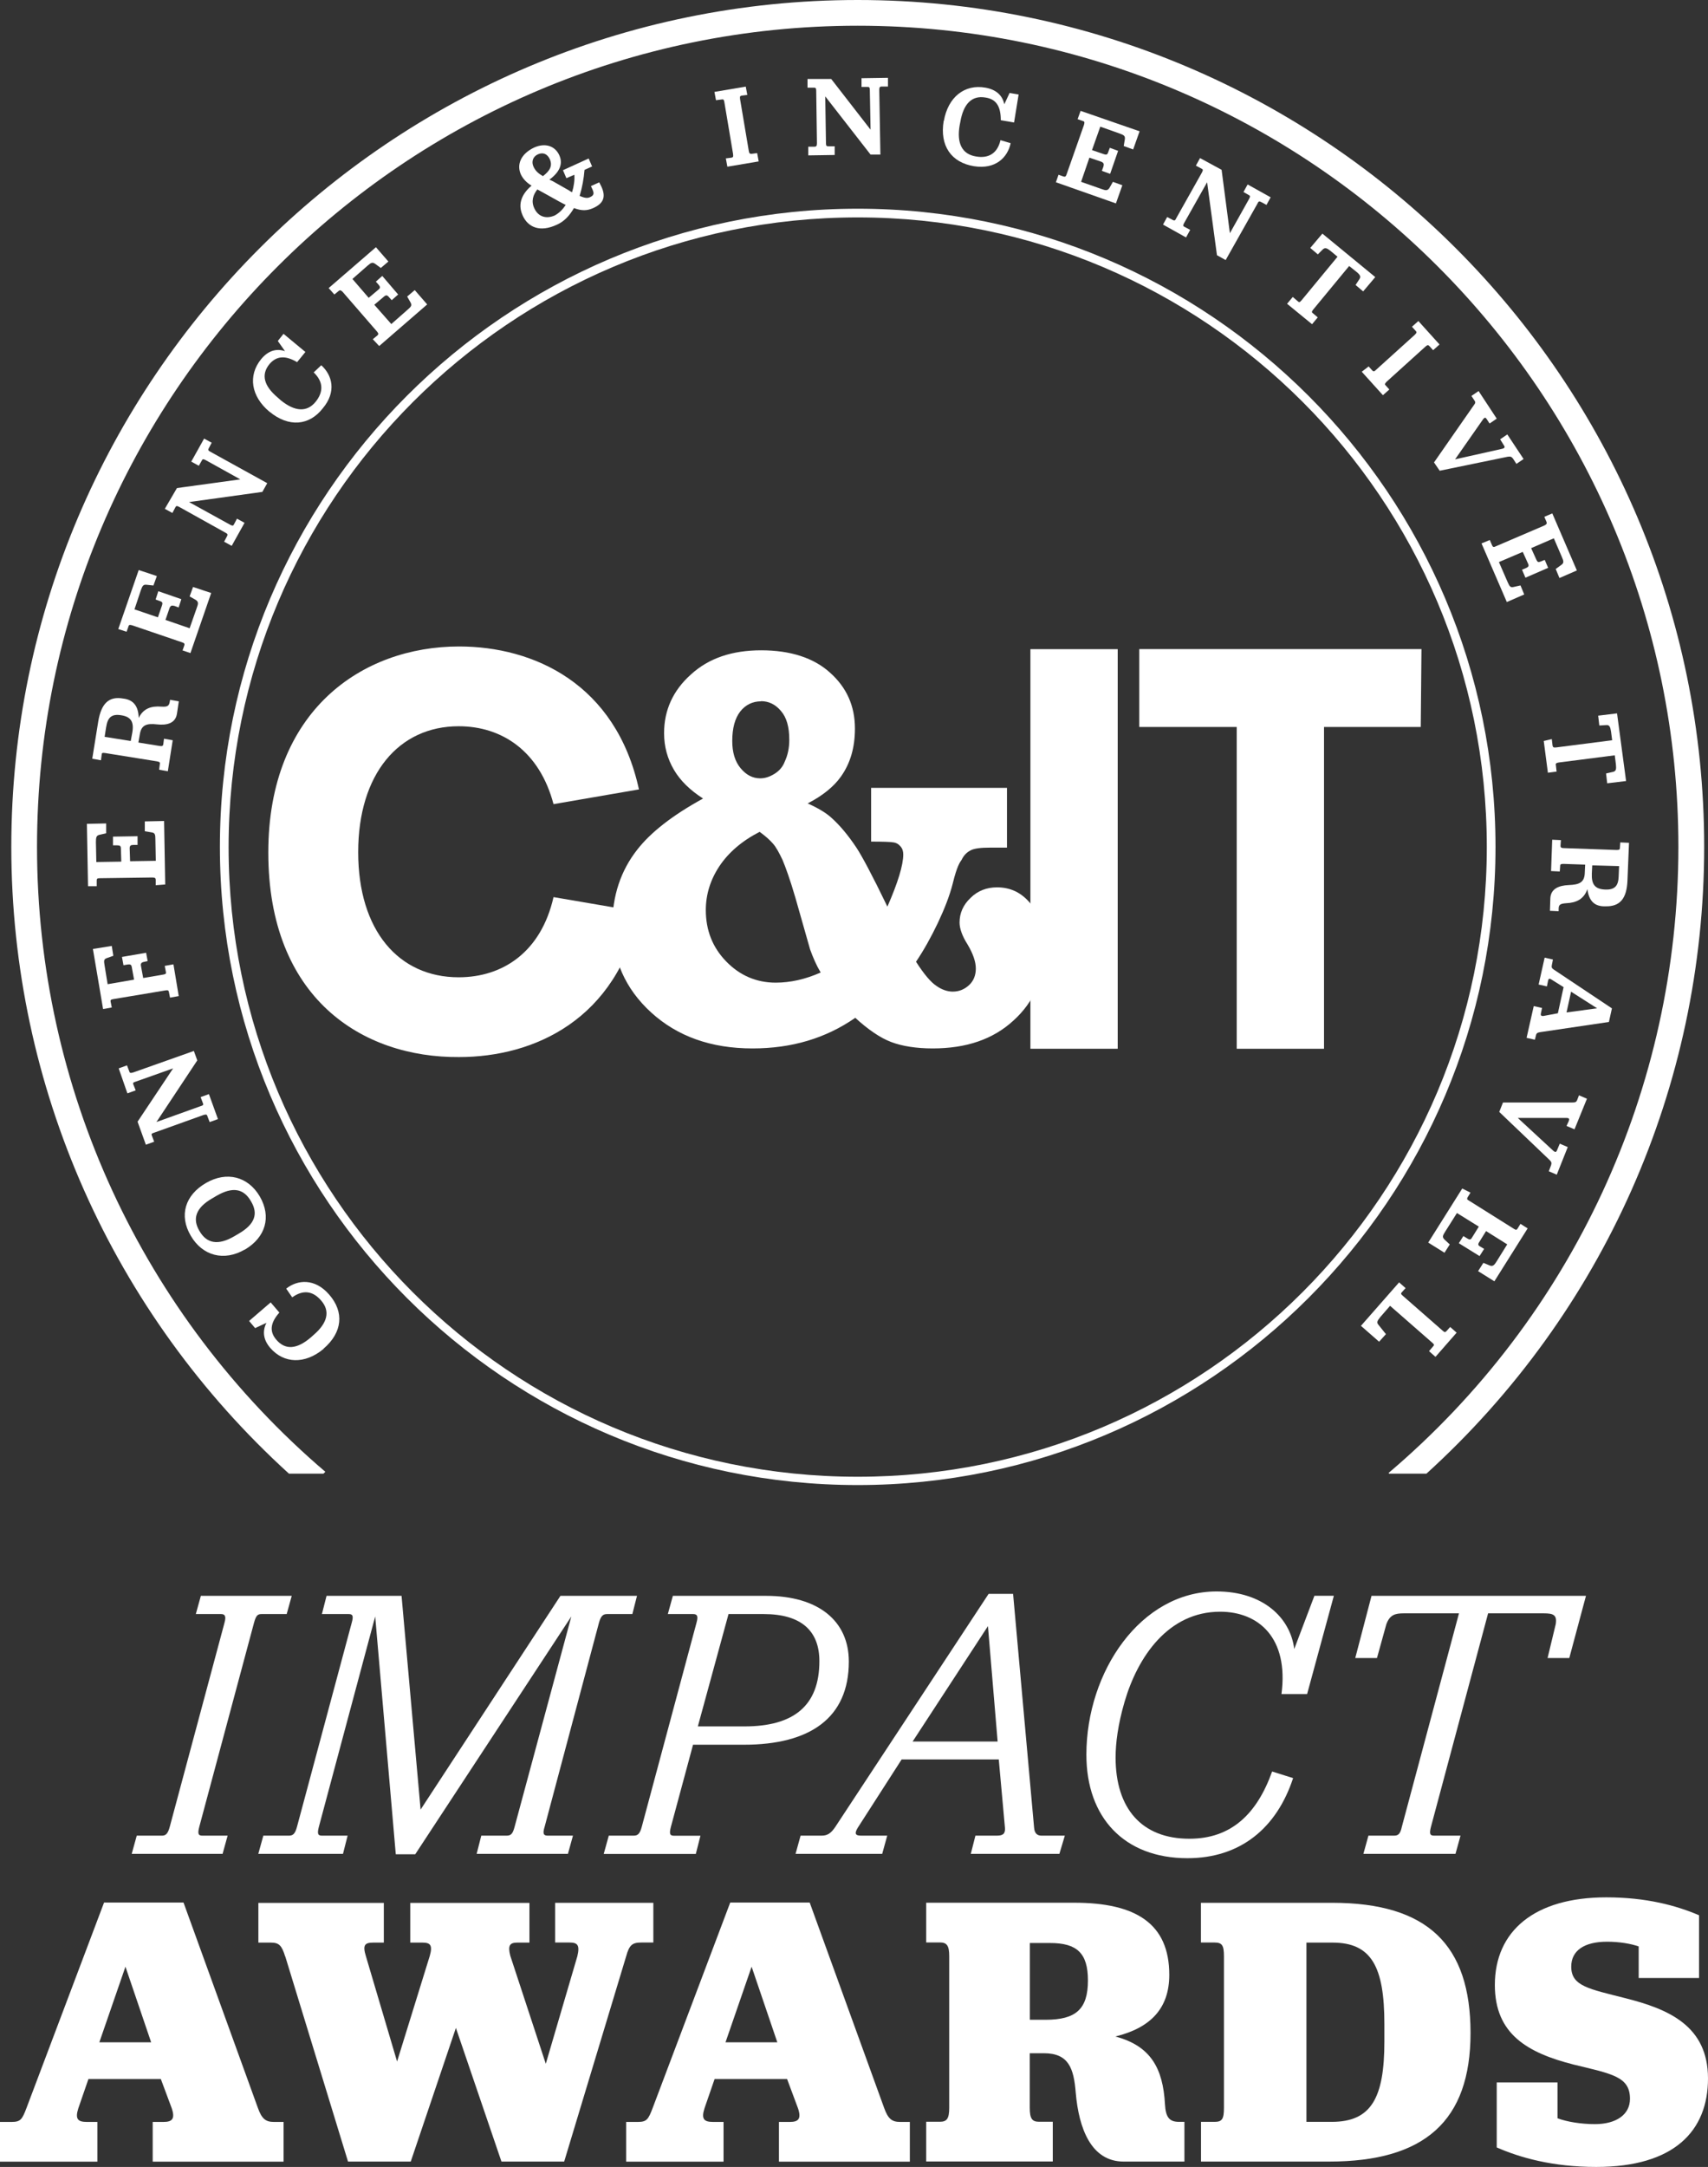 <?xml version="1.0" standalone="no"?>
<!DOCTYPE svg PUBLIC "-//W3C//DTD SVG 1.1//EN" "http://www.w3.org/Graphics/SVG/1.1/DTD/svg11.dtd">
<svg xmlns="http://www.w3.org/2000/svg" id="Layer_2" data-name="Layer 2" viewBox="0 0 209.95 266.21" width="209.95" height="266.21">
  <rect x="0" y="0" width="209.95" height="266.21" fill="#333333" stroke="none"/>
  <defs>
    <style>
      .cls-1 {
        fill: #fff;
      }
    </style>
  </defs>
  <g id="Layer_2-2" data-name="Layer 2">
    <g id="Layer_1-2" data-name="Layer 1-2">
      <path class="cls-1" d="M16.81,225.51h3.1c.43,0,.72-.19.96-1.1l6.73-25.07c.24-.86,0-1.05-.43-1.05h-3.1l.62-2.24h11.17l-.62,2.24h-3.1c-.48,0-.67.19-.91,1.05l-6.73,25.07c-.24.91-.1,1.1.38,1.1h3.1l-.62,2.24h-11.17l.62-2.24h0Z"/>
      <path class="cls-1" d="M32.36,225.51h3.15c.48,0,.76-.19,1-1.1l6.73-25.07c.24-.86.1-1.05-.38-1.05h-3.29l.57-2.24h9.22l2.34,26.26,17.19-26.26h9.41l-.57,2.24h-3.1c-.48,0-.76.19-1,1.05l-6.68,25.07c-.29.91-.1,1.1.38,1.1h3.1l-.62,2.24h-11.22l.57-2.24h3.1c.53,0,.76-.19,1-1.1l6.97-25.83-19.19,29.22h-2.39l-2.53-29.22-6.92,25.83c-.24.91-.1,1.1.38,1.1h3.15l-.57,2.24h-10.41l.62-2.24h0Z"/>
      <path class="cls-1" d="M74.83,225.51h3.06c.48,0,.76-.19,1-1.1l6.73-25.07c.24-.86.05-1.05-.43-1.05h-3.1l.62-2.24h11.46c6.45,0,10.17,3.1,10.17,8.07,0,6.97-4.82,10.22-12.89,10.22h-6.26l-2.72,10.08c-.24.91-.1,1.1.38,1.1h3.25l-.57,2.24h-11.32l.62-2.24h0ZM85.77,212.09h5.73c6.06,0,9.22-2.53,9.22-8.02,0-3.72-2.24-5.78-6.83-5.78h-4.34l-3.77,13.8h-.01Z"/>
      <path class="cls-1" d="M122.77,216.15h-11.94l-5.4,8.4c-.43.72-.29.96.43.96h3.2l-.62,2.24h-10.65l.62-2.24h2.58c.72,0,1.15-.29,1.67-1.05l18.86-28.65h3.01l2.58,28.7c.05.76.43,1,.91,1h2.87l-.67,2.24h-10.89l.57-2.24h2.63c.77,0,1.05-.24,1-.96l-.76-8.4h0ZM112.17,213.95h10.46l-1.19-14.18-9.26,14.18h0Z"/>
      <path class="cls-1" d="M133.54,215.57c0-10.22,6.69-20.06,16-20.06,5.68,0,9.07,3.2,9.55,7.07l2.48-6.54h2.39l-3.29,12.08h-3.15c.91-6.92-2.82-10.12-7.54-10.12-6.35,0-10.12,5.49-11.75,11.08-.81,2.77-1.1,5.06-1.1,6.83,0,6.25,3.2,9.98,9.07,9.98,5.16,0,8.31-3.06,10.17-8.26l2.58.81c-2.01,6.11-6.45,9.84-12.99,9.84-7.78,0-12.42-5.01-12.42-12.7h0Z"/>
      <path class="cls-1" d="M168.22,225.51h3.15c.48,0,.76-.19.95-1.1l7.02-26.21h-6.78c-1.1,0-1.72.19-2.15,1.34l-1.15,4.15h-2.67l2-7.64h26.36l-2.05,7.64h-2.67l1-4.15c.19-1.15-.29-1.34-1.48-1.34h-6.83l-7.02,26.21c-.24.91-.1,1.1.38,1.1h3.25l-.62,2.24h-11.32l.62-2.24h0Z"/>
      <path class="cls-1" d="M39.76,165.72c-2.28,1.9-4.88,1.81-6.55-.14-.84-.98-.98-2.04-.46-3.07l-1.39.65-.74-.88,2.65-2.28,1.07,1.25c-1.16,1.3-1.21,2.37-.37,3.34,1.11,1.3,2.55,1.16,4.23-.28l.37-.33c1.67-1.44,2.04-2.88.93-4.18-1.02-1.21-2.23-1.39-3.58-.42l-.74-1.07c1.39-1.11,3.53-1.3,5.29.74,1.86,2.14,1.63,4.64-.7,6.64v.03h0Z"/>
      <path class="cls-1" d="M30.1,153.5c-2.55,1.49-5.2.79-6.64-1.67-1.49-2.51-.7-5.02,1.86-6.5s5.16-.79,6.6,1.63c1.49,2.55.7,5.06-1.81,6.55h-.01ZM26.61,146.91l-.56.33c-2,1.16-2.42,2.51-1.53,3.99.88,1.53,2.28,1.81,4.27.65l.56-.33c2-1.16,2.42-2.46,1.49-3.99-.88-1.53-2.23-1.81-4.23-.65Z"/>
      <path class="cls-1" d="M16.91,137.8l4.37-6.55-4.6,1.63c-.33.09-.37.19-.28.37l.28.7-1.02.37-1.07-3.07,1.02-.37.28.74c.05.19.14.23.46.14l7.48-2.65.42,1.16-5.02,7.57,5.43-1.95c.33-.09.37-.19.28-.37l-.28-.74,1.02-.37,1.11,3.07-1.02.37-.28-.74c-.05-.19-.14-.23-.46-.14l-6.08,2.18c-.33.09-.37.19-.28.37l.28.74-1.02.37s-1.02-2.83-1.02-2.83Z"/>
      <path class="cls-1" d="M17.74,118.16c-.33.05-.46.19-.42.46l.28,1.53,2.46-.42c.33-.05.37-.14.33-.33l-.14-.74,1.07-.19.65,3.9-1.07.19-.14-.7c-.05-.19-.09-.23-.42-.19l-6.41,1.07c-.33.05-.37.14-.33.33l.14.7-1.07.19-1.25-7.38,2.32-.37.19,1.21-.79.28c-.42.14-.37.37-.28.93l.37,2.28,3.25-.56-.28-1.53c-.05-.33-.19-.37-.51-.33l-.51.09-.19-1.02,2.97-.51.19,1.02-.42.09h0Z"/>
      <path class="cls-1" d="M19.14,108.78v-.7c0-.19-.09-.28-.42-.28l-6.46.09c-.33,0-.37.09-.37.28v.7h-1.07l-.14-7.66,2.37-.05v1.21l-.84.19c-.37.09-.42.33-.42.88l.05,2.46,3.07-.05-.05-1.58c0-.33-.09-.42-.46-.42h-.51v-1.07l3.02-.05v1.07h-.51c-.33,0-.46.09-.46.42l.05,1.58,3.16-.05-.05-2.65c0-.56-.05-.79-.46-.84l-.84-.14v-1.21l2.37-.05.14,7.8-1.16.09v.03h0Z"/>
      <path class="cls-1" d="M17.05,88.2c.56-1.16,1.53-1.49,2.79-1.39.74.05.93-.09,1.02-.56l.05-.28,1.07.19-.23,1.53c-.19,1.16-1.21,1.44-2.46,1.3-1.21-.14-1.9.05-2.09,1.16l-.19,1.07,2.6.42c.33.05.42,0,.46-.19l.09-.7,1.07.19-.6,3.81-1.07-.19.09-.7c.05-.19-.05-.28-.37-.33l-6.36-1.02c-.33-.05-.42,0-.42.19l-.09.7-1.07-.19.74-4.6c.37-2.18,1.3-3.11,3.07-2.79,1.21.14,1.86.88,1.9,2.37h0ZM16.07,91.03l.19-1.02c.23-1.3-.14-1.95-1.35-2.14-1.16-.19-1.67.23-1.86,1.44l-.19,1.21,3.2.51h0Z"/>
      <path class="cls-1" d="M22.43,79.93l.23-.65c.05-.19,0-.28-.28-.37l-6.13-2.09c-.33-.09-.42-.05-.46.14l-.23.65-1.02-.33,2.51-7.25,2.23.74-.42,1.16-.84-.09c-.42-.05-.51.14-.7.65l-.79,2.37,2.88.98.51-1.49c.09-.28.05-.42-.28-.51l-.51-.19.33-1.02,2.83.98-.33,1.02-.51-.19c-.33-.09-.46-.05-.6.23l-.51,1.49,2.97,1.02.88-2.51c.19-.51.23-.74-.14-.98l-.74-.42.42-1.16,2.23.74-2.55,7.38-.98-.33s0,.03,0,.03Z"/>
      <path class="cls-1" d="M21.74,59.96l7.8-1.07-4.27-2.37c-.28-.14-.37-.14-.46.05l-.37.65-.93-.51,1.58-2.83.93.51-.37.7c-.09.19-.05.28.23.42l6.97,3.85-.6,1.07-9.01,1.25,5.06,2.79c.28.14.37.14.46-.05l.37-.7.93.51-1.58,2.83-.93-.51.37-.7c.09-.19.05-.28-.23-.42l-5.67-3.16c-.28-.14-.37-.14-.46.05l-.37.7-.93-.51,1.49-2.55s-.01,0-.01,0Z"/>
      <path class="cls-1" d="M33.12,50.58c-2.28-1.9-2.65-4.46-1.02-6.46.84-1.02,1.86-1.35,2.93-.98l-.88-1.25.7-.88,2.69,2.23-1.02,1.25c-1.49-.88-2.55-.74-3.39.23-1.07,1.3-.7,2.69,1.02,4.13l.37.33c1.72,1.39,3.2,1.49,4.27.19.98-1.21.98-2.46-.23-3.62l.93-.88c1.35,1.21,1.9,3.25.19,5.29-1.67,2.14-4.18,2.37-6.55.42h0Z"/>
      <path class="cls-1" d="M45.84,41.66l.56-.46c.14-.14.14-.23-.05-.46l-4.23-4.88c-.23-.23-.33-.23-.46-.14l-.56.46-.7-.79,5.81-5.02,1.53,1.76-.93.79-.7-.51c-.33-.23-.51-.14-.93.23l-1.86,1.63,2,2.32,1.21-1.02c.23-.19.23-.33,0-.6l-.33-.37.79-.7,1.95,2.28-.79.7-.33-.37c-.23-.28-.37-.28-.6-.09l-1.21,1.02,2.09,2.37,2-1.76c.42-.37.56-.51.37-.88l-.42-.74.93-.79,1.53,1.76-5.9,5.11-.79-.84h.02Z"/>
      <path class="cls-1" d="M64.23,26.43c-.65-1.44,0-2.69,1.11-3.62-.6-.37-1.02-.79-1.3-1.35-.56-1.21-.05-2.55,1.63-3.34,1.35-.6,2.55-.19,3.07.93s0,2.14-1.21,3.02l.42.19,2.04,1.16c.09.09.23.14.33.19.23-.74.33-1.49.28-2.14l-.98.42-.42-.98,3.16-1.44.42.98-.93.42c-.09,1.07-.28,2.14-.6,3.2.56.23.93.33,1.3.14.51-.23.46-.51.28-.93l-.19-.42,1.02-.46.28.56c.56,1.25.23,2.04-1.02,2.6-.74.33-1.39.37-2.37,0-.51.88-1.16,1.63-2.09,2.04-2.09.98-3.58.33-4.23-1.16h0ZM66.74,21.64c.84-.65,1.21-1.25.84-2.09-.28-.6-.79-.88-1.44-.6s-.84.93-.56,1.53c.23.51.6.84,1.16,1.16ZM69.53,25.17c-.28-.14-.56-.28-.88-.46l-1.67-.93-.93-.51c-.51.65-.79,1.44-.37,2.32.46,1.02,1.44,1.35,2.51.88.6-.33,1.02-.79,1.35-1.3h-.01Z"/>
      <path class="cls-1" d="M89.22,19.46l.7-.09c.19-.05.23-.09.19-.46l-1.07-6.36c-.05-.33-.14-.37-.33-.33l-.7.09-.19-1.02,3.85-.65.19,1.02-.7.09c-.19.05-.23.09-.19.42l1.07,6.36c.05.33.14.37.33.37l.7-.09.19,1.02-3.85.65s-.19-1.02-.19-1.02Z"/>
      <path class="cls-1" d="M102.18,9.71l4.83,6.22-.09-4.88c0-.33-.09-.37-.28-.37h-.74v-1.07l3.25-.05v1.07h-.79c-.19,0-.28.09-.28.42l.14,7.94h-1.21l-5.57-7.15.09,5.76c0,.33.09.37.28.37h.79v1.07l-3.25.05v-1.07h.79c.19,0,.28-.09.28-.42l-.09-6.46c0-.33-.09-.37-.28-.37h-.79v-1.07h2.93-.01Z"/>
      <path class="cls-1" d="M116.02,14.86c.51-2.93,2.55-4.55,5.11-4.09,1.3.23,2.09.93,2.32,2.04l.65-1.39,1.11.19-.56,3.44-1.63-.28c0-1.76-.6-2.6-1.9-2.79-1.67-.28-2.69.79-3.07,2.97l-.09.46c-.37,2.18.28,3.53,2,3.81,1.53.28,2.65-.37,3.02-2l1.25.37c-.37,1.76-1.86,3.25-4.51,2.83-2.79-.46-4.23-2.51-3.72-5.57h.02Z"/>
      <path class="cls-1" d="M130.09,21.46l.65.23c.19.05.28,0,.37-.28l2.14-6.08c.09-.33.05-.42-.14-.46l-.65-.23.37-1.02,7.25,2.51-.79,2.23-1.16-.42.14-.84c.05-.42-.14-.51-.65-.7l-2.37-.84-1.02,2.88,1.49.51c.28.09.42.05.51-.28l.19-.51,1.02.37-.98,2.83-1.02-.37.19-.51c.09-.33.05-.46-.23-.6l-1.49-.51-1.02,2.97,2.51.88c.51.19.74.23.98-.14l.42-.74,1.16.42-.79,2.23-7.38-2.6.33-.93s-.03,0-.03,0Z"/>
      <path class="cls-1" d="M150.16,20.85l1.02,7.8,2.37-4.23c.14-.28.14-.37-.05-.46l-.65-.37.51-.93,2.83,1.58-.51.93-.7-.37c-.19-.09-.28-.09-.42.23l-3.9,6.92-1.07-.6-1.21-8.96-2.83,5.02c-.14.28-.14.37.05.46l.7.37-.51.93-2.83-1.58.51-.93.7.37c.19.09.28.09.42-.23l3.16-5.62c.14-.28.14-.37-.05-.46l-.7-.37.51-.93,2.65,1.44h0Z"/>
      <path class="cls-1" d="M158.94,36.51l.6.51c.14.14.23.14.46-.14l4.41-5.34-.84-.7c-.46-.37-.7-.46-.98-.19l-.6.6-.93-.79,1.49-1.76,6.5,5.34-1.49,1.76-.93-.79.46-.7c.23-.33.09-.56-.37-.93l-.88-.7-4.41,5.34c-.23.28-.19.37-.05.46l.6.51-.7.84-3.07-2.51.7-.84.03.03h0Z"/>
      <path class="cls-1" d="M168.23,45.01l.46.51c.14.14.23.14.46-.09l4.78-4.32c.23-.23.23-.33.09-.46l-.46-.51.79-.7,2.6,2.88-.79.7-.46-.51c-.14-.14-.23-.14-.46.05l-4.78,4.32c-.23.23-.28.33-.14.46l.46.51-.79.7-2.6-2.88.84-.65h0Z"/>
      <path class="cls-1" d="M182.76,51.51c-.14-.23-.23-.28-.46,0l-3.44,4.92,5.81-1.3c.33-.09.33-.23.19-.42l-.46-.74.88-.6,2,3.02-.88.6-.42-.65c-.19-.23-.28-.28-.65-.23l-8.36,1.72-.7-1.02,4.88-7.01c.23-.28.23-.42.09-.6l-.37-.56.88-.6,2.23,3.39-.88.6-.33-.51h0Z"/>
      <path class="cls-1" d="M183.14,66.37l.28.65c.09.19.19.23.46.09l5.95-2.55c.28-.14.33-.23.28-.42l-.28-.65.98-.42,3.02,7.01-2.14.93-.46-1.11.7-.51c.33-.23.28-.46.05-.98l-.98-2.28-2.79,1.21.65,1.44c.14.28.23.33.56.19l.46-.19.42.98-2.79,1.21-.42-.98.46-.19c.33-.14.42-.28.28-.56l-.65-1.44-2.93,1.25,1.07,2.46c.23.51.33.7.74.6l.84-.19.46,1.11-2.14.93-3.11-7.2,1.02-.42v.03h0Z"/>
      <path class="cls-1" d="M190.75,90.8l.09.79c.05.19.09.28.46.23l6.87-.88-.14-1.07c-.09-.56-.19-.84-.6-.79l-.84.05-.14-1.21,2.32-.28,1.11,8.31-2.32.28-.14-1.21.84-.19c.42-.09.42-.37.37-.93l-.14-1.11-6.87.88c-.33.05-.42.14-.37.33l.09.79-1.07.14-.51-3.9.98-.23h.01Z"/>
      <path class="cls-1" d="M195.12,109.24c-.42,1.21-1.35,1.67-2.6,1.72-.74.05-.93.19-.93.7v.28l-1.07-.05.05-1.53c.05-1.16,1.02-1.58,2.28-1.63,1.21-.05,1.9-.28,1.95-1.44l.05-1.07-2.65-.09c-.33,0-.42.05-.42.23l-.05.7-1.07-.05.14-3.85,1.07.05-.05.7c0,.19.09.28.42.28l6.46.23c.33,0,.42-.05.42-.23l.05-.7,1.07.05-.19,4.64c-.09,2.23-.93,3.2-2.69,3.16-1.3.05-2.04-.6-2.23-2.09h-.01ZM195.72,106.31l-.05,1.02c-.05,1.3.37,1.9,1.63,1.95,1.21.05,1.63-.46,1.67-1.63l.05-1.25-3.3-.09Z"/>
      <path class="cls-1" d="M191.5,124.47l.7-3.2-1.49-.93c-.28-.19-.37-.09-.42.14l-.14.7-1.02-.23.74-3.3,1.02.23-.14.7c-.05.28,0,.37.28.56l7.11,4.74-.37,1.67-8.45,1.25c-.33.05-.46.14-.51.37l-.14.56-1.02-.23.88-3.9,1.02.23-.14.65c-.05.23,0,.37.33.33l1.76-.33h0ZM193.12,121.83l-.56,2.55,3.76-.51-3.2-2.04Z"/>
      <path class="cls-1" d="M192.84,137.71c.09-.23.05-.37-.28-.37h-5.99l4.37,4.04c.28.23.37.14.46-.09l.33-.79.98.42-1.35,3.39-.98-.42.28-.74c.09-.28.05-.42-.19-.65l-6.18-5.9.46-1.16h8.55c.33,0,.46-.05.56-.28l.23-.6.98.42-1.53,3.76-.98-.42.28-.6h0Z"/>
      <path class="cls-1" d="M180.77,146.49l-.37.6c-.09.19-.09.28.19.42l5.48,3.44c.28.19.37.14.46,0l.37-.6.88.56-4.09,6.5-2-1.25.65-1.02.79.33c.37.14.56-.05.84-.51l1.3-2.09-2.6-1.63-.84,1.35c-.19.28-.14.42.14.56l.46.28-.56.88-2.55-1.58.56-.88.46.28c.28.19.46.19.6-.09l.84-1.35-2.69-1.67-1.44,2.28c-.28.46-.42.65-.09.98l.65.6-.65,1.02-2-1.25,4.18-6.64,1.02.51v-.03h0Z"/>
      <path class="cls-1" d="M172.78,158.24l-.46.51c-.14.14-.14.23.14.46l4.88,4.27c.23.23.33.19.46.05l.46-.51.79.7-2.6,2.97-.79-.7.51-.6c.14-.14.14-.23-.14-.46l-5.16-4.51-1.21,1.39c-.37.46-.46.65-.23.93l.93,1.16-.84.93-2.23-1.95,4.69-5.34.79.7h.01Z"/>
      <path class="cls-1" d="M105.43,26.71c42.73,0,77.33,34.65,77.33,77.33s-34.6,77.38-77.33,77.38S28.1,146.77,28.1,104.08,62.75,26.71,105.43,26.71M105.43,25.64c-43.24,0-78.4,35.16-78.4,78.4s35.16,78.4,78.4,78.4,78.4-35.16,78.4-78.4S148.67,25.64,105.43,25.64h0Z"/>
      <path class="cls-1" d="M32.98,104.73c0-17.42,11.52-25.31,23.45-25.31,9.15,0,19.27,4.55,22.11,17.56l-10.5,1.81c-1.72-6.5-6.32-9.57-11.66-9.57-7.34,0-12.35,5.85-12.35,15.47s4.97,15.37,12.35,15.37c5.43,0,10.13-3.11,11.66-9.85l10.59,1.81c-2.79,13.24-12.96,17.84-22.2,17.84-11.94.09-23.45-7.25-23.45-25.13h0Z"/>
      <path class="cls-1" d="M152.02,89.31h-11.98v-9.57h34.69l-.09,9.57h-11.89v39.53h-10.73v-39.53h0Z"/>
      <path class="cls-1" d="M126.66,79.75h10.73v49.09h-10.73v-49.09Z"/>
      <path class="cls-1" d="M107.15,96.79h16.63v7.34h-2.04c-1.16,0-1.95.09-2.42.33s-.84.6-1.11,1.16c-.19.28-.56.7-1.11,2.97-.37,1.44-.98,3.02-1.81,4.78-.84,1.76-1.72,3.34-2.69,4.78.98,1.53,1.81,2.51,2.51,2.97.65.46,1.35.7,2,.7.79,0,1.44-.28,2-.79s.84-1.21.84-2.04-.33-1.81-1.02-2.97c-.65-1.02-.98-1.95-.98-2.69,0-1.16.46-2.18,1.35-3.02.88-.88,2-1.3,3.25-1.3,1.67,0,3.02.65,4.13,2,1.11,1.3,1.67,3.2,1.67,5.62,0,3.53-1.25,6.46-3.76,8.73-2.51,2.32-5.81,3.44-9.94,3.44-2.04,0-3.76-.28-5.11-.79-1.35-.51-2.83-1.53-4.41-2.97-3.62,2.51-7.8,3.76-12.63,3.76-5.11,0-9.24-1.49-12.45-4.41s-4.78-6.55-4.78-10.78c0-3.53,1.02-6.64,3.07-9.24,1.63-2.09,4.27-4.18,8.08-6.27-1.58-1.02-2.79-2.18-3.58-3.53s-1.21-2.83-1.21-4.51c0-2.83,1.11-5.25,3.3-7.2,2.18-2,5.06-2.97,8.64-2.97s6.46.93,8.45,2.74c2.04,1.81,3.07,4.09,3.07,6.87,0,2.32-.56,4.27-1.72,5.9-.88,1.25-2.28,2.37-4.09,3.3,1.25.56,2.28,1.16,2.97,1.81.98.88,2,2.09,3.02,3.62.65.98,1.95,3.39,3.81,7.25,1.3-2.97,1.95-5.11,1.95-6.41,0-.37-.09-.7-.33-.98s-.51-.46-.93-.51c-.28-.05-1.16-.09-2.69-.09v-6.6h.09-.02,0ZM93.4,102.18c-2.18,1.11-3.85,2.55-4.97,4.23-1.11,1.67-1.67,3.48-1.67,5.39,0,2.51.84,4.6,2.51,6.32,1.67,1.72,3.72,2.6,6.08,2.6,1.81,0,3.67-.42,5.53-1.25-.51-.84-.93-1.81-1.3-2.83l-1.81-6.36c-.65-2.23-1.21-3.76-1.58-4.64-.42-.88-.79-1.58-1.21-2.04-.37-.42-.88-.88-1.58-1.39v-.03ZM93.54,86.16c-1.02,0-1.9.42-2.55,1.25-.65.84-.98,2.04-.98,3.62,0,1.39.33,2.51,1.02,3.34.7.84,1.49,1.25,2.42,1.25.6,0,1.16-.19,1.76-.56.6-.37,1.02-.88,1.25-1.49.37-.79.56-1.67.56-2.69,0-1.58-.33-2.74-1.02-3.53-.7-.84-1.53-1.21-2.46-1.21,0,0,0,.02,0,.02Z"/>
      <path class="cls-1" d="M35.53,181.04h4.23l.23-.23C17.46,161.58,4.55,133.62,4.55,104.04,4.55,48.4,49.79,3.16,105.43,3.16s100.88,45.24,100.88,100.88c0,29.68-13,57.73-35.62,76.91l.05.09h4.6c21.74-19.74,34.14-47.56,34.14-77.01,0-57.35-46.69-104.03-104.05-104.03S1.39,46.68,1.39,104.04c0,29.45,12.45,57.31,34.14,77.01h0Z"/>
      <path class="cls-1" d="M19.78,255.41h-8.91l-1.24,3.59c-.43,1.34-.05,1.68,1.05,1.68h1.29v4.88H0v-4.88h1.44c1.1,0,1.29-.33,1.82-1.72l9.53-25.23h9.77l9.14,25.23c.48,1.34.96,1.72,1.96,1.72h1.2v4.88h-16.09v-4.88h1.34c1.05,0,1.44-.38,1-1.68l-1.34-3.59h.01ZM12.21,250.9h6.37l-3.16-9.29-3.21,9.29Z"/>
      <path class="cls-1" d="M35.06,240.37c-.43-1.39-.77-1.72-1.77-1.72h-1.53v-4.88h15.42v4.88h-1.29c-1.05,0-1.34.29-.91,1.68l3.83,12.93,4.02-12.98c.38-1.34.05-1.63-.91-1.63h-1.49v-4.88h14.65v4.88h-1.49c-.91,0-1.2.33-.86,1.63l4.36,13.26,3.88-13.22c.33-1.39,0-1.68-.96-1.68h-1.77v-4.88h12.07v4.88h-1.48c-1.1,0-1.48.29-1.87,1.72l-7.61,25.19h-7.71l-5.6-16.42-5.55,16.42h-7.71l-7.71-25.19h0Z"/>
      <path class="cls-1" d="M96.75,255.41h-8.91l-1.24,3.59c-.43,1.34-.05,1.68,1.05,1.68h1.29v4.88h-11.97v-4.88h1.44c1.1,0,1.29-.33,1.82-1.72l9.53-25.23h9.77l9.15,25.23c.48,1.34.96,1.72,1.96,1.72h1.2v4.88h-16.09v-4.88h1.34c1.05,0,1.44-.38,1-1.68l-1.34-3.59ZM89.18,250.9h6.37l-3.16-9.29-3.21,9.29Z"/>
      <path class="cls-1" d="M137.12,250.19c4.31,1.15,5.84,3.88,6.08,8.33.09,1.58.53,2.15,1.72,2.15h.67v4.88h-7.47c-3.97,0-5.51-4.02-5.89-8.48-.24-2.97-.86-4.83-3.92-4.83h-1.73v6.7c0,1.34.29,1.72,1.15,1.72h1.68v4.88h-15.56v-4.88h1.68c.86,0,1.15-.38,1.15-1.72v-18.63c0-1.29-.29-1.68-1.15-1.68h-1.68v-4.88h18.2c7.61,0,11.68,2.59,11.68,8.86,0,4.12-2.3,6.51-6.61,7.57h0ZM126.59,248.13h1.92c3.73,0,5.22-1.29,5.22-4.83,0-3.35-1.34-4.6-4.65-4.6h-2.49s0,9.43,0,9.43Z"/>
      <path class="cls-1" d="M147.62,260.67h1.68c.91,0,1.15-.33,1.15-1.72v-18.63c0-1.34-.24-1.68-1.15-1.68h-1.68v-4.88h16.14c11.73,0,17,5.17,17,15.99s-5.65,15.8-17.38,15.8h-15.75v-4.88h0ZM163.71,260.67c4.83,0,6.46-2.92,6.46-9.86v-2.15c0-7.04-1.58-10.01-6.37-10.01h-3.21v22.02h3.12Z"/>
      <path class="cls-1" d="M183.98,263.83v-8h7.47v4.4c1.15.43,2.87.72,4.6.72,2.59,0,4.31-1.15,4.31-3.11,0-2.73-2.2-3.06-6.94-4.21-5.65-1.44-9.67-3.73-9.67-9.77,0-6.61,4.84-10.77,13.7-10.77,4.93,0,8.62,1.01,11.4,2.2v7.71h-7.42v-3.88c-.96-.34-2.39-.58-3.88-.58-2.83,0-4.41,1.1-4.41,3.06,0,2.4,2.15,2.73,6.66,3.88,5.31,1.34,10.15,3.4,10.15,9.86s-4.17,10.87-13.74,10.87c-5.36,0-9.39-1.15-12.21-2.39h-.02,0Z"/>
    </g>
  </g>
</svg>